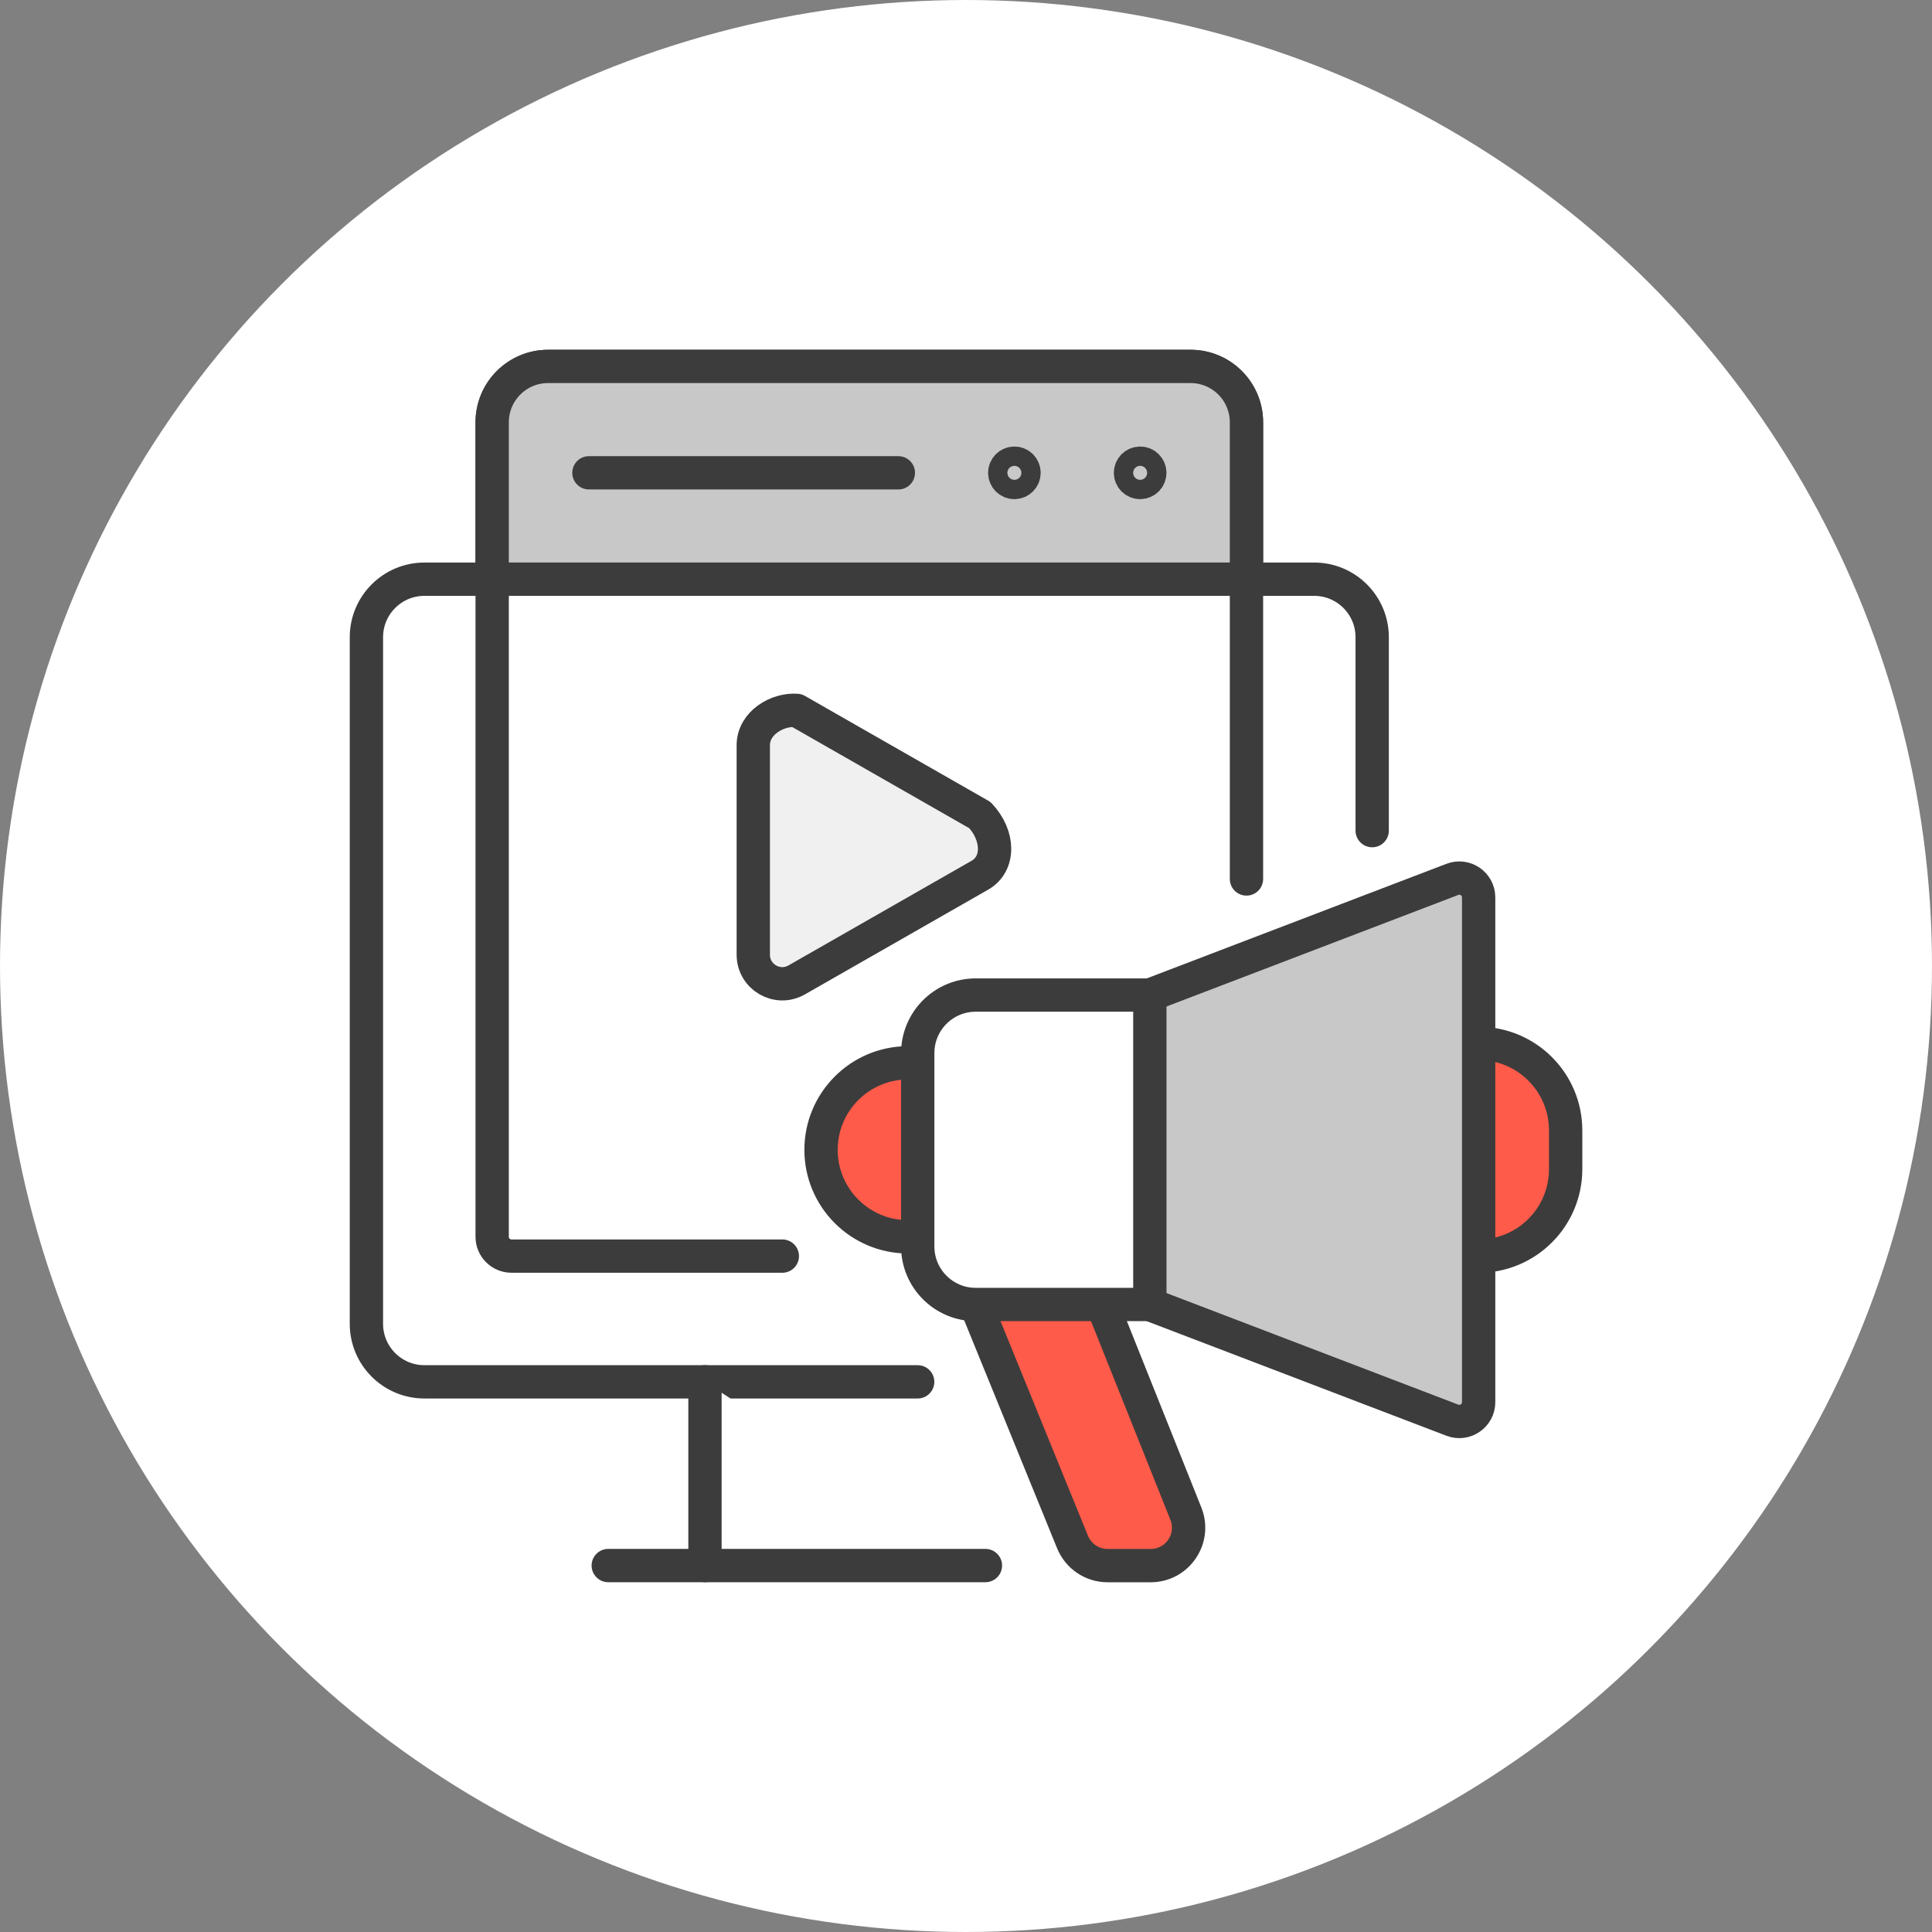 <?xml version="1.0" encoding="UTF-8"?>
<svg xmlns="http://www.w3.org/2000/svg" width="58" height="58" viewBox="0 0 58 58" fill="none">
  <rect x="0" y="0" width="58" height="58" fill="#808080" stroke="none"/>
  <circle cx="29" cy="29" r="29" fill="white"></circle>
  <path d="M27.549 41.484H12.742C11.78 41.484 11 40.704 11 39.742V19.13C11 18.168 11.78 17.388 12.742 17.388H39.452C40.414 17.388 41.194 18.168 41.194 19.13V24.936" fill="white"></path>
  <path d="M27.549 41.484H12.742C11.78 41.484 11 40.704 11 39.742V19.13C11 18.168 11.78 17.388 12.742 17.388H39.452C40.414 17.388 41.194 18.168 41.194 19.13V24.936" stroke="#3C3C3C" stroke-linecap="round" stroke-linejoin="round"></path>
  <path d="M29.583 46.999H21.164V41.483" fill="white"></path>
  <path d="M29.583 46.999H21.164V41.483" stroke="#3C3C3C" stroke-linecap="round" stroke-linejoin="round"></path>
  <path d="M18.26 46.999H21.163" stroke="#3C3C3C" stroke-linecap="round" stroke-linejoin="round"></path>
  <path d="M23.486 37.709H15.356C15.035 37.709 14.775 37.449 14.775 37.129V12.68C14.775 11.753 15.527 11.001 16.454 11.001H35.742C36.669 11.001 37.42 11.753 37.42 12.68V26.387" fill="white"></path>
  <path d="M23.486 37.709H15.356C15.035 37.709 14.775 37.449 14.775 37.129V12.68C14.775 11.753 15.527 11.001 16.454 11.001H35.742C36.669 11.001 37.42 11.753 37.42 12.68V26.387" stroke="#3C3C3C" stroke-linecap="round" stroke-linejoin="round"></path>
  <path d="M14.775 17.387H37.42V12.679C37.42 11.752 36.669 11 35.742 11H16.454C15.527 11 14.775 11.752 14.775 12.679V17.387Z" fill="#C8C8C8" stroke="#3C3C3C" stroke-linecap="round" stroke-linejoin="round"></path>
  <path d="M34.228 14.485C34.388 14.485 34.518 14.355 34.518 14.195C34.518 14.035 34.388 13.905 34.228 13.905C34.068 13.905 33.938 14.035 33.938 14.195C33.938 14.355 34.068 14.485 34.228 14.485Z" stroke="#3C3C3C" stroke-linecap="round" stroke-linejoin="round"></path>
  <path d="M30.453 14.485C30.613 14.485 30.742 14.355 30.742 14.195C30.742 14.035 30.613 13.905 30.453 13.905C30.293 13.905 30.163 14.035 30.163 14.195C30.163 14.355 30.293 14.485 30.453 14.485Z" stroke="#3C3C3C" stroke-linecap="round" stroke-linejoin="round"></path>
  <path d="M17.68 14.194H26.969" stroke="#3C3C3C" stroke-linecap="round" stroke-linejoin="round"></path>
  <path d="M29.419 24.471L23.917 21.326C23.336 21.284 22.614 21.703 22.614 22.373V28.662C22.614 29.33 23.336 29.75 23.917 29.418L29.419 26.273C30.004 25.939 30.004 25.096 29.419 24.471Z" fill="#F0F0F0" stroke="#3C3C3C" stroke-linecap="round" stroke-linejoin="round"></path>
  <path d="M44.39 31.324C45.833 31.324 47.002 32.494 47.002 33.937V35.098C47.002 36.541 45.833 37.71 44.39 37.71" fill="#FF5B4A"></path>
  <path d="M44.39 31.324C45.833 31.324 47.002 32.494 47.002 33.937V35.098C47.002 36.541 45.833 37.71 44.39 37.71" stroke="#3C3C3C" stroke-linecap="round" stroke-linejoin="round"></path>
  <path d="M34.519 29.872L43.602 26.399C43.982 26.254 44.39 26.534 44.39 26.942V42.093C44.39 42.5 43.982 42.78 43.602 42.636L34.519 39.163" fill="#C8C8C8"></path>
  <path d="M34.519 29.872L43.602 26.399C43.982 26.254 44.39 26.534 44.39 26.942V42.093C44.39 42.5 43.982 42.78 43.602 42.636L34.519 39.163" stroke="#3C3C3C" stroke-linecap="round" stroke-linejoin="round"></path>
  <path d="M29.293 39.163L32.198 46.292C32.373 46.721 32.789 47.001 33.251 47.001H34.543C35.349 47.001 35.899 46.188 35.601 45.441L33.092 39.163" fill="#FF5B4A"></path>
  <path d="M29.293 39.163L32.198 46.292C32.373 46.721 32.789 47.001 33.251 47.001H34.543C35.349 47.001 35.899 46.188 35.601 45.441L33.092 39.163" stroke="#3C3C3C" stroke-linecap="round" stroke-linejoin="round"></path>
  <path d="M27.55 37.131H27.261C25.818 37.131 24.648 35.961 24.648 34.519C24.648 33.076 25.818 31.906 27.261 31.906H27.55" fill="#FF5B4A"></path>
  <path d="M27.55 37.131H27.261C25.818 37.131 24.648 35.961 24.648 34.519C24.648 33.076 25.818 31.906 27.261 31.906H27.55" stroke="#3C3C3C" stroke-linecap="round" stroke-linejoin="round"></path>
  <path d="M34.519 39.162H29.293C28.331 39.162 27.551 38.382 27.551 37.42V31.614C27.551 30.652 28.331 29.872 29.293 29.872H34.519V39.162Z" fill="white" stroke="#3C3C3C" stroke-linecap="round" stroke-linejoin="round"></path>
</svg>
